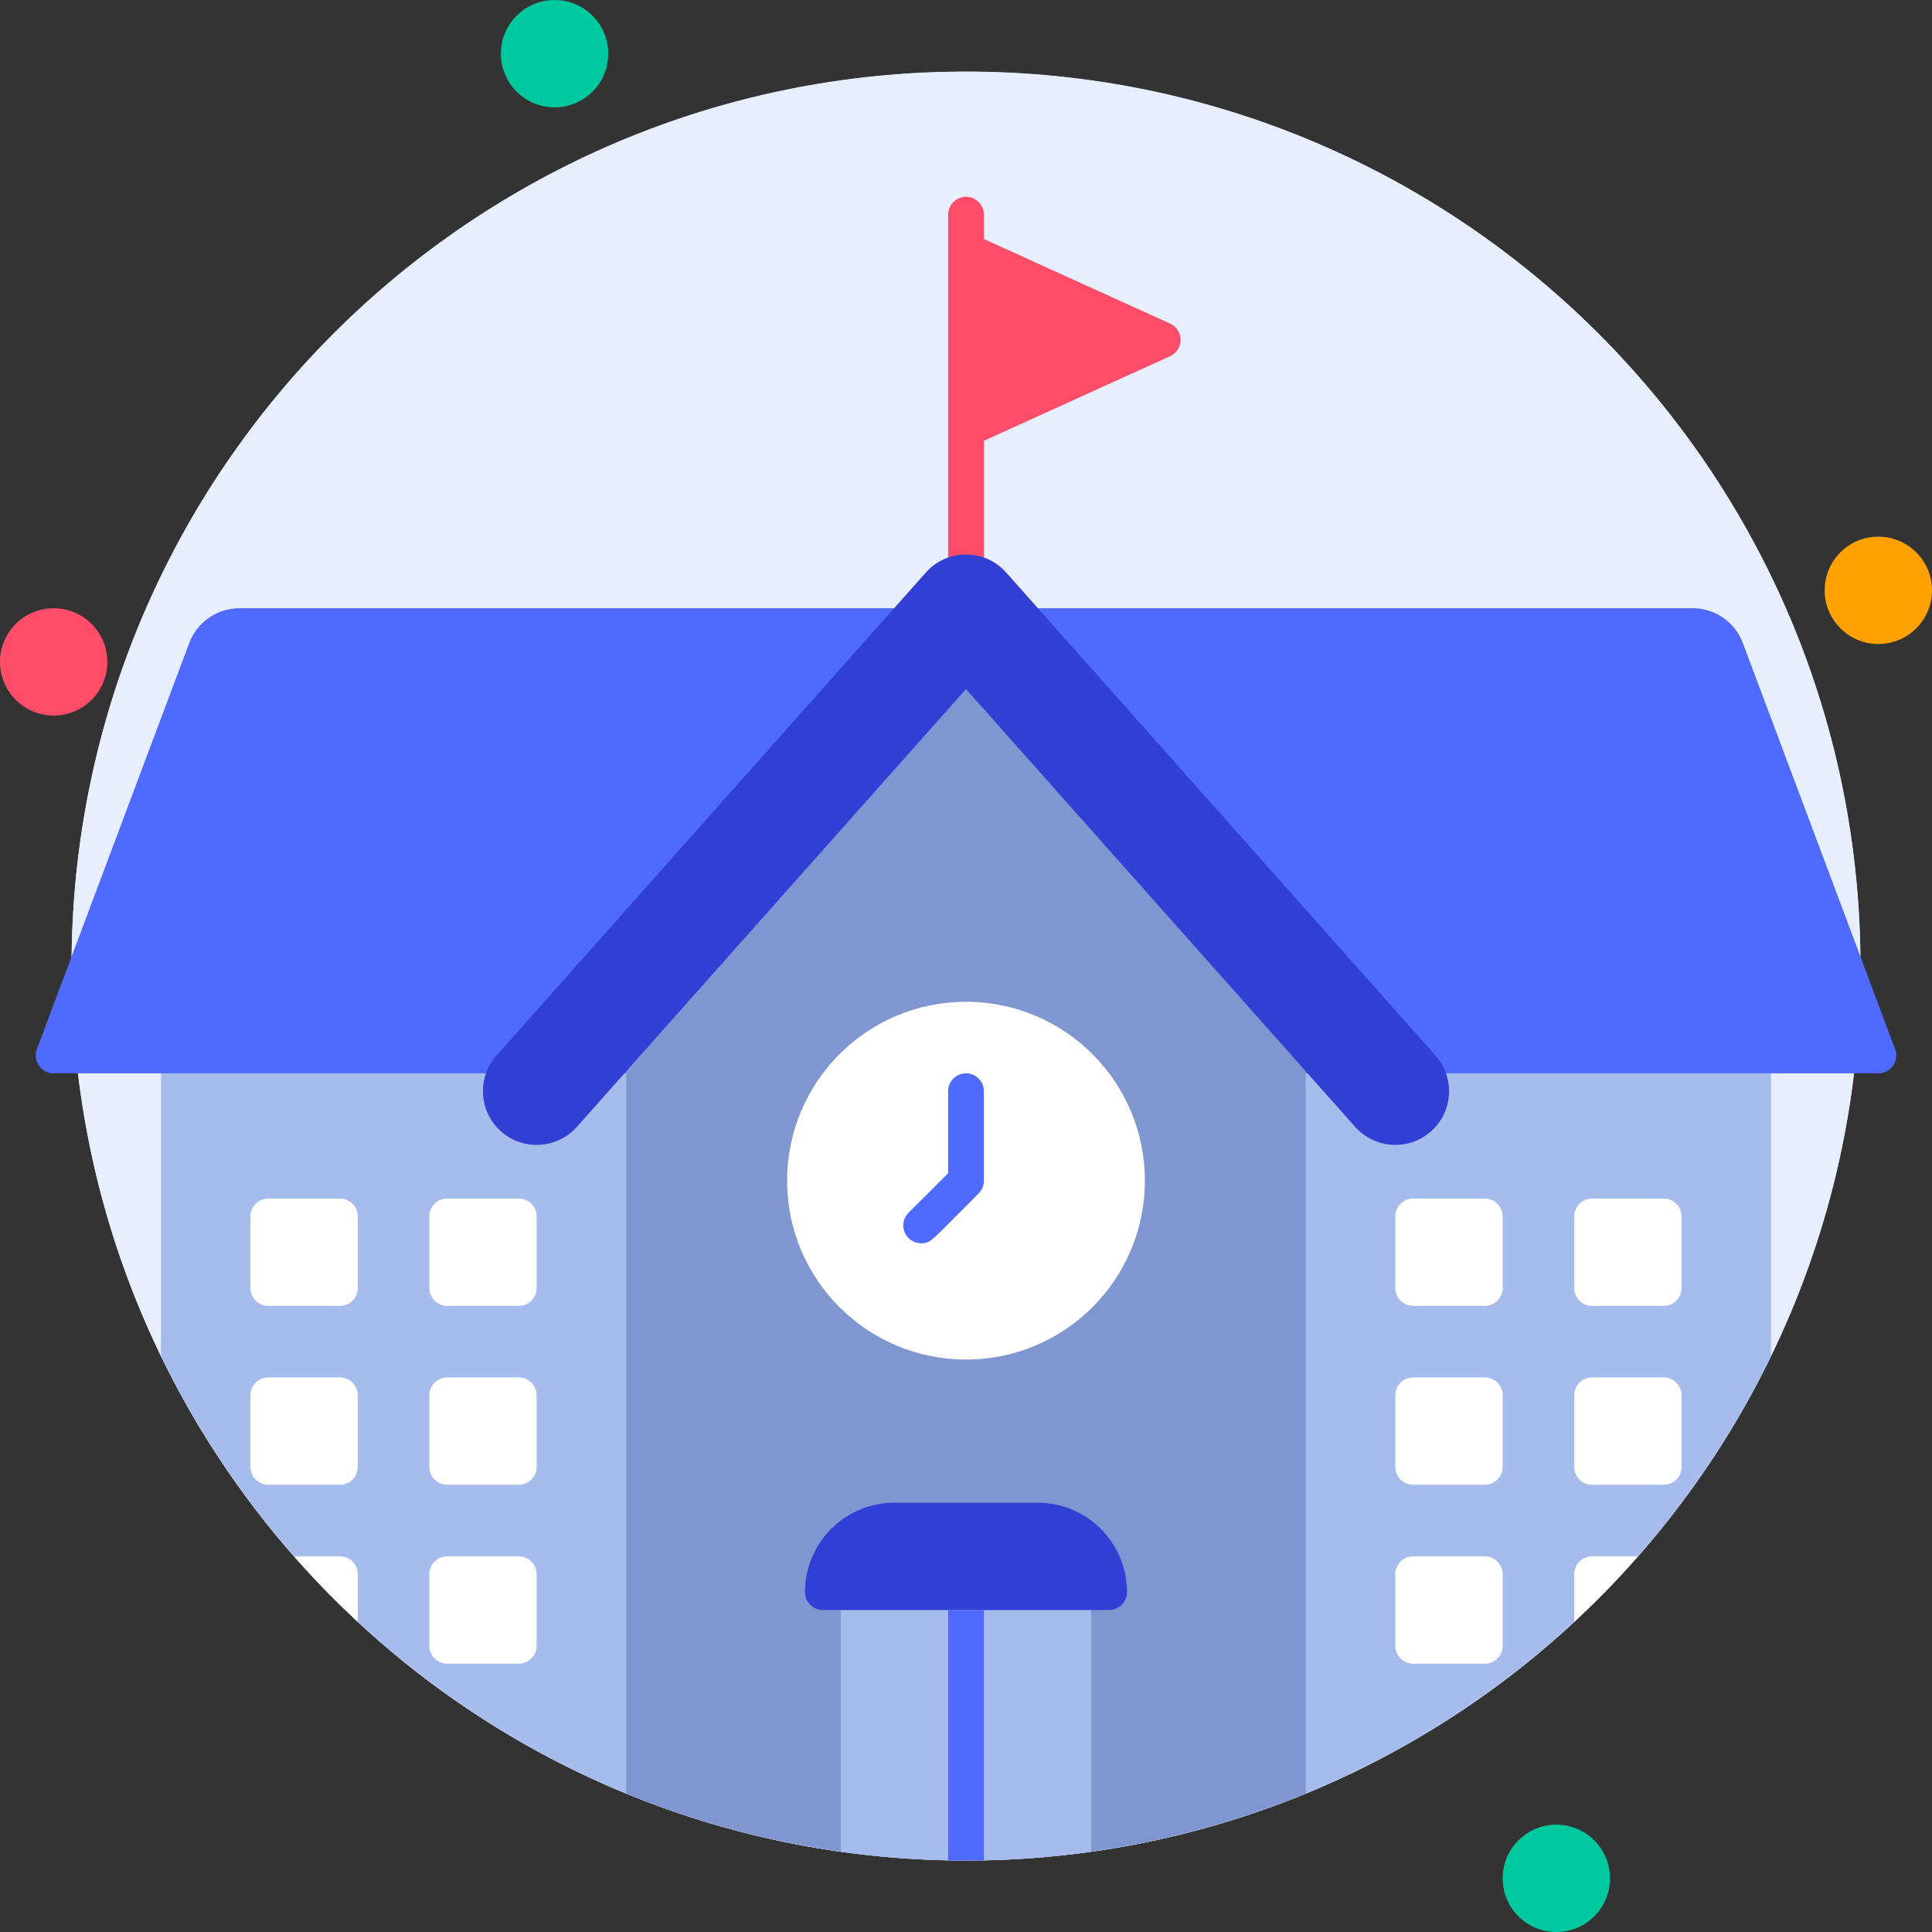 <svg width="108" height="108" viewBox="0 0 108 108" fill="none" xmlns="http://www.w3.org/2000/svg">
<rect x="0" y="0" width="108" height="108" fill="#333333" stroke="none"/>
<path d="M54 104C81.614 104 104 81.614 104 54C104 26.386 81.614 4 54 4C26.386 4 4 26.386 4 54C4 81.614 26.386 104 54 104Z" fill="#E7EFFF"/>
<path d="M104 54C104.003 67.089 98.872 79.658 89.711 89.007C80.549 98.355 68.087 103.738 55 104C54.54 104 53.46 104 53 104C43.156 103.803 33.589 100.704 25.499 95.092C17.409 89.479 11.157 81.603 7.525 72.451C3.894 63.3 3.045 53.279 5.086 43.647C7.126 34.015 11.966 25.199 18.996 18.306C26.027 11.413 34.937 6.75 44.608 4.9C54.278 3.051 64.28 4.097 73.358 7.909C82.436 11.721 90.187 18.129 95.638 26.328C101.089 34.528 103.998 44.154 104 54Z" fill="#E7EFFF"/>
<path d="M35 58V100.26C23.629 95.572 14.377 86.871 9 75.81V58H35Z" fill="#A5BCED"/>
<path d="M99 58V75.81C93.623 86.871 84.371 95.572 73 100.26V58H99Z" fill="#A5BCED"/>
<path d="M105.94 58.65L97.42 35.93C97.203 35.361 96.818 34.872 96.316 34.527C95.814 34.182 95.219 33.998 94.61 34H13.39C12.78 33.999 12.184 34.185 11.682 34.531C11.18 34.878 10.796 35.369 10.58 35.94L2.06 58.65C2.003 58.801 1.984 58.965 2.005 59.125C2.025 59.285 2.084 59.439 2.176 59.571C2.269 59.704 2.392 59.812 2.535 59.887C2.679 59.962 2.838 60.001 3 60H105C105.162 60.001 105.321 59.962 105.465 59.887C105.608 59.812 105.731 59.704 105.824 59.571C105.916 59.439 105.975 59.285 105.995 59.125C106.016 58.965 105.997 58.801 105.94 58.65Z" fill="#4E6AFF"/>
<path d="M65.41 18.09L55 13.36V12C55 11.735 54.895 11.48 54.707 11.293C54.52 11.105 54.265 11 54 11C53.735 11 53.48 11.105 53.293 11.293C53.105 11.48 53 11.735 53 12V34C53 34.265 53.105 34.52 53.293 34.707C53.48 34.895 53.735 35 54 35C54.265 35 54.52 34.895 54.707 34.707C54.895 34.52 55 34.265 55 34V24.64L65.41 19.91C65.585 19.831 65.733 19.702 65.836 19.541C65.94 19.38 65.995 19.192 65.995 19C65.995 18.808 65.94 18.62 65.836 18.459C65.733 18.298 65.585 18.169 65.41 18.09Z" fill="#FF4D69"/>
<path d="M73 56V100.26C60.825 105.25 47.175 105.25 35 100.26V56L54 34L73 56Z" fill="#7F96D1"/>
<path d="M78 64C77.577 64.001 77.159 63.912 76.773 63.739C76.387 63.567 76.042 63.315 75.76 63L54 38.52L32.24 63C31.71 63.594 30.965 63.953 30.17 63.998C29.375 64.043 28.594 63.77 28 63.24C27.406 62.71 27.047 61.965 27.002 61.17C26.957 60.375 27.23 59.594 27.76 59L51.76 32C52.041 31.684 52.386 31.431 52.773 31.258C53.159 31.085 53.577 30.996 54 30.996C54.423 30.996 54.841 31.085 55.227 31.258C55.614 31.431 55.959 31.684 56.24 32L80.24 59C80.626 59.432 80.879 59.967 80.968 60.539C81.057 61.112 80.979 61.698 80.742 62.227C80.505 62.755 80.12 63.204 79.633 63.519C79.147 63.834 78.579 64.001 78 64Z" fill="#323FD4"/>
<path d="M31 6C32.657 6 34 4.657 34 3C34 1.343 32.657 0 31 0C29.343 0 28 1.343 28 3C28 4.657 29.343 6 31 6Z" fill="#00C99F"/>
<path d="M105 36C106.657 36 108 34.657 108 33C108 31.343 106.657 30 105 30C103.343 30 102 31.343 102 33C102 34.657 103.343 36 105 36Z" fill="#FFA100"/>
<path d="M87 108C88.657 108 90 106.657 90 105C90 103.343 88.657 102 87 102C85.343 102 84 103.343 84 105C84 106.657 85.343 108 87 108Z" fill="#00C99F"/>
<path d="M3 40C4.657 40 6 38.657 6 37C6 35.343 4.657 34 3 34C1.343 34 0 35.343 0 37C0 38.657 1.343 40 3 40Z" fill="#FF4D69"/>
<path d="M61 90V103.51C56.356 104.16 51.644 104.16 47 103.51V90H61Z" fill="#A5BCED"/>
<path d="M54 76C59.523 76 64 71.523 64 66C64 60.477 59.523 56 54 56C48.477 56 44 60.477 44 66C44 71.523 48.477 76 54 76Z" fill="white"/>
<path d="M62 90H46C45.735 90 45.48 89.895 45.293 89.707C45.105 89.52 45 89.265 45 89C45 87.674 45.527 86.402 46.465 85.465C47.402 84.527 48.674 84 50 84H58C59.326 84 60.598 84.527 61.535 85.465C62.473 86.402 63 87.674 63 89C63 89.265 62.895 89.52 62.707 89.707C62.52 89.895 62.265 90 62 90Z" fill="#323FD4"/>
<path d="M55 90V104C54.54 104 53.46 104 53 104V90H55Z" fill="#4E6AFF"/>
<path d="M51.5 69.5C51.301 69.501 51.107 69.443 50.941 69.333C50.776 69.224 50.647 69.067 50.571 68.883C50.495 68.7 50.475 68.498 50.514 68.303C50.553 68.109 50.649 67.93 50.79 67.79L53 65.59V61C53 60.735 53.105 60.48 53.293 60.293C53.48 60.105 53.735 60 54 60C54.265 60 54.52 60.105 54.707 60.293C54.895 60.48 55 60.735 55 61V66C55.001 66.132 54.976 66.262 54.926 66.384C54.876 66.506 54.803 66.617 54.71 66.71C52 69.41 52.05 69.5 51.5 69.5Z" fill="#4E6AFF"/>
<path d="M19 67H15C14.448 67 14 67.448 14 68V72C14 72.552 14.448 73 15 73H19C19.552 73 20 72.552 20 72V68C20 67.448 19.552 67 19 67Z" fill="white"/>
<path d="M29 67H25C24.448 67 24 67.448 24 68V72C24 72.552 24.448 73 25 73H29C29.552 73 30 72.552 30 72V68C30 67.448 29.552 67 29 67Z" fill="white"/>
<path d="M19 77H15C14.448 77 14 77.448 14 78V82C14 82.552 14.448 83 15 83H19C19.552 83 20 82.552 20 82V78C20 77.448 19.552 77 19 77Z" fill="white"/>
<path d="M20 88V90.65C18.752 89.498 17.567 88.28 16.45 87H19C19.265 87 19.52 87.105 19.707 87.293C19.895 87.48 20 87.735 20 88Z" fill="white"/>
<path d="M29 77H25C24.448 77 24 77.448 24 78V82C24 82.552 24.448 83 25 83H29C29.552 83 30 82.552 30 82V78C30 77.448 29.552 77 29 77Z" fill="white"/>
<path d="M29 87H25C24.448 87 24 87.448 24 88V92C24 92.552 24.448 93 25 93H29C29.552 93 30 92.552 30 92V88C30 87.448 29.552 87 29 87Z" fill="white"/>
<path d="M83 67H79C78.448 67 78 67.448 78 68V72C78 72.552 78.448 73 79 73H83C83.552 73 84 72.552 84 72V68C84 67.448 83.552 67 83 67Z" fill="white"/>
<path d="M93 67H89C88.448 67 88 67.448 88 68V72C88 72.552 88.448 73 89 73H93C93.552 73 94 72.552 94 72V68C94 67.448 93.552 67 93 67Z" fill="white"/>
<path d="M83 77H79C78.448 77 78 77.448 78 78V82C78 82.552 78.448 83 79 83H83C83.552 83 84 82.552 84 82V78C84 77.448 83.552 77 83 77Z" fill="white"/>
<path d="M83 87H79C78.448 87 78 87.448 78 88V92C78 92.552 78.448 93 79 93H83C83.552 93 84 92.552 84 92V88C84 87.448 83.552 87 83 87Z" fill="white"/>
<path d="M93 77H89C88.448 77 88 77.448 88 78V82C88 82.552 88.448 83 89 83H93C93.552 83 94 82.552 94 82V78C94 77.448 93.552 77 93 77Z" fill="white"/>
<path d="M91.55 87C90.433 88.28 89.248 89.498 88 90.65V88C88 87.735 88.105 87.48 88.293 87.293C88.48 87.105 88.735 87 89 87H91.55Z" fill="white"/>
</svg>
